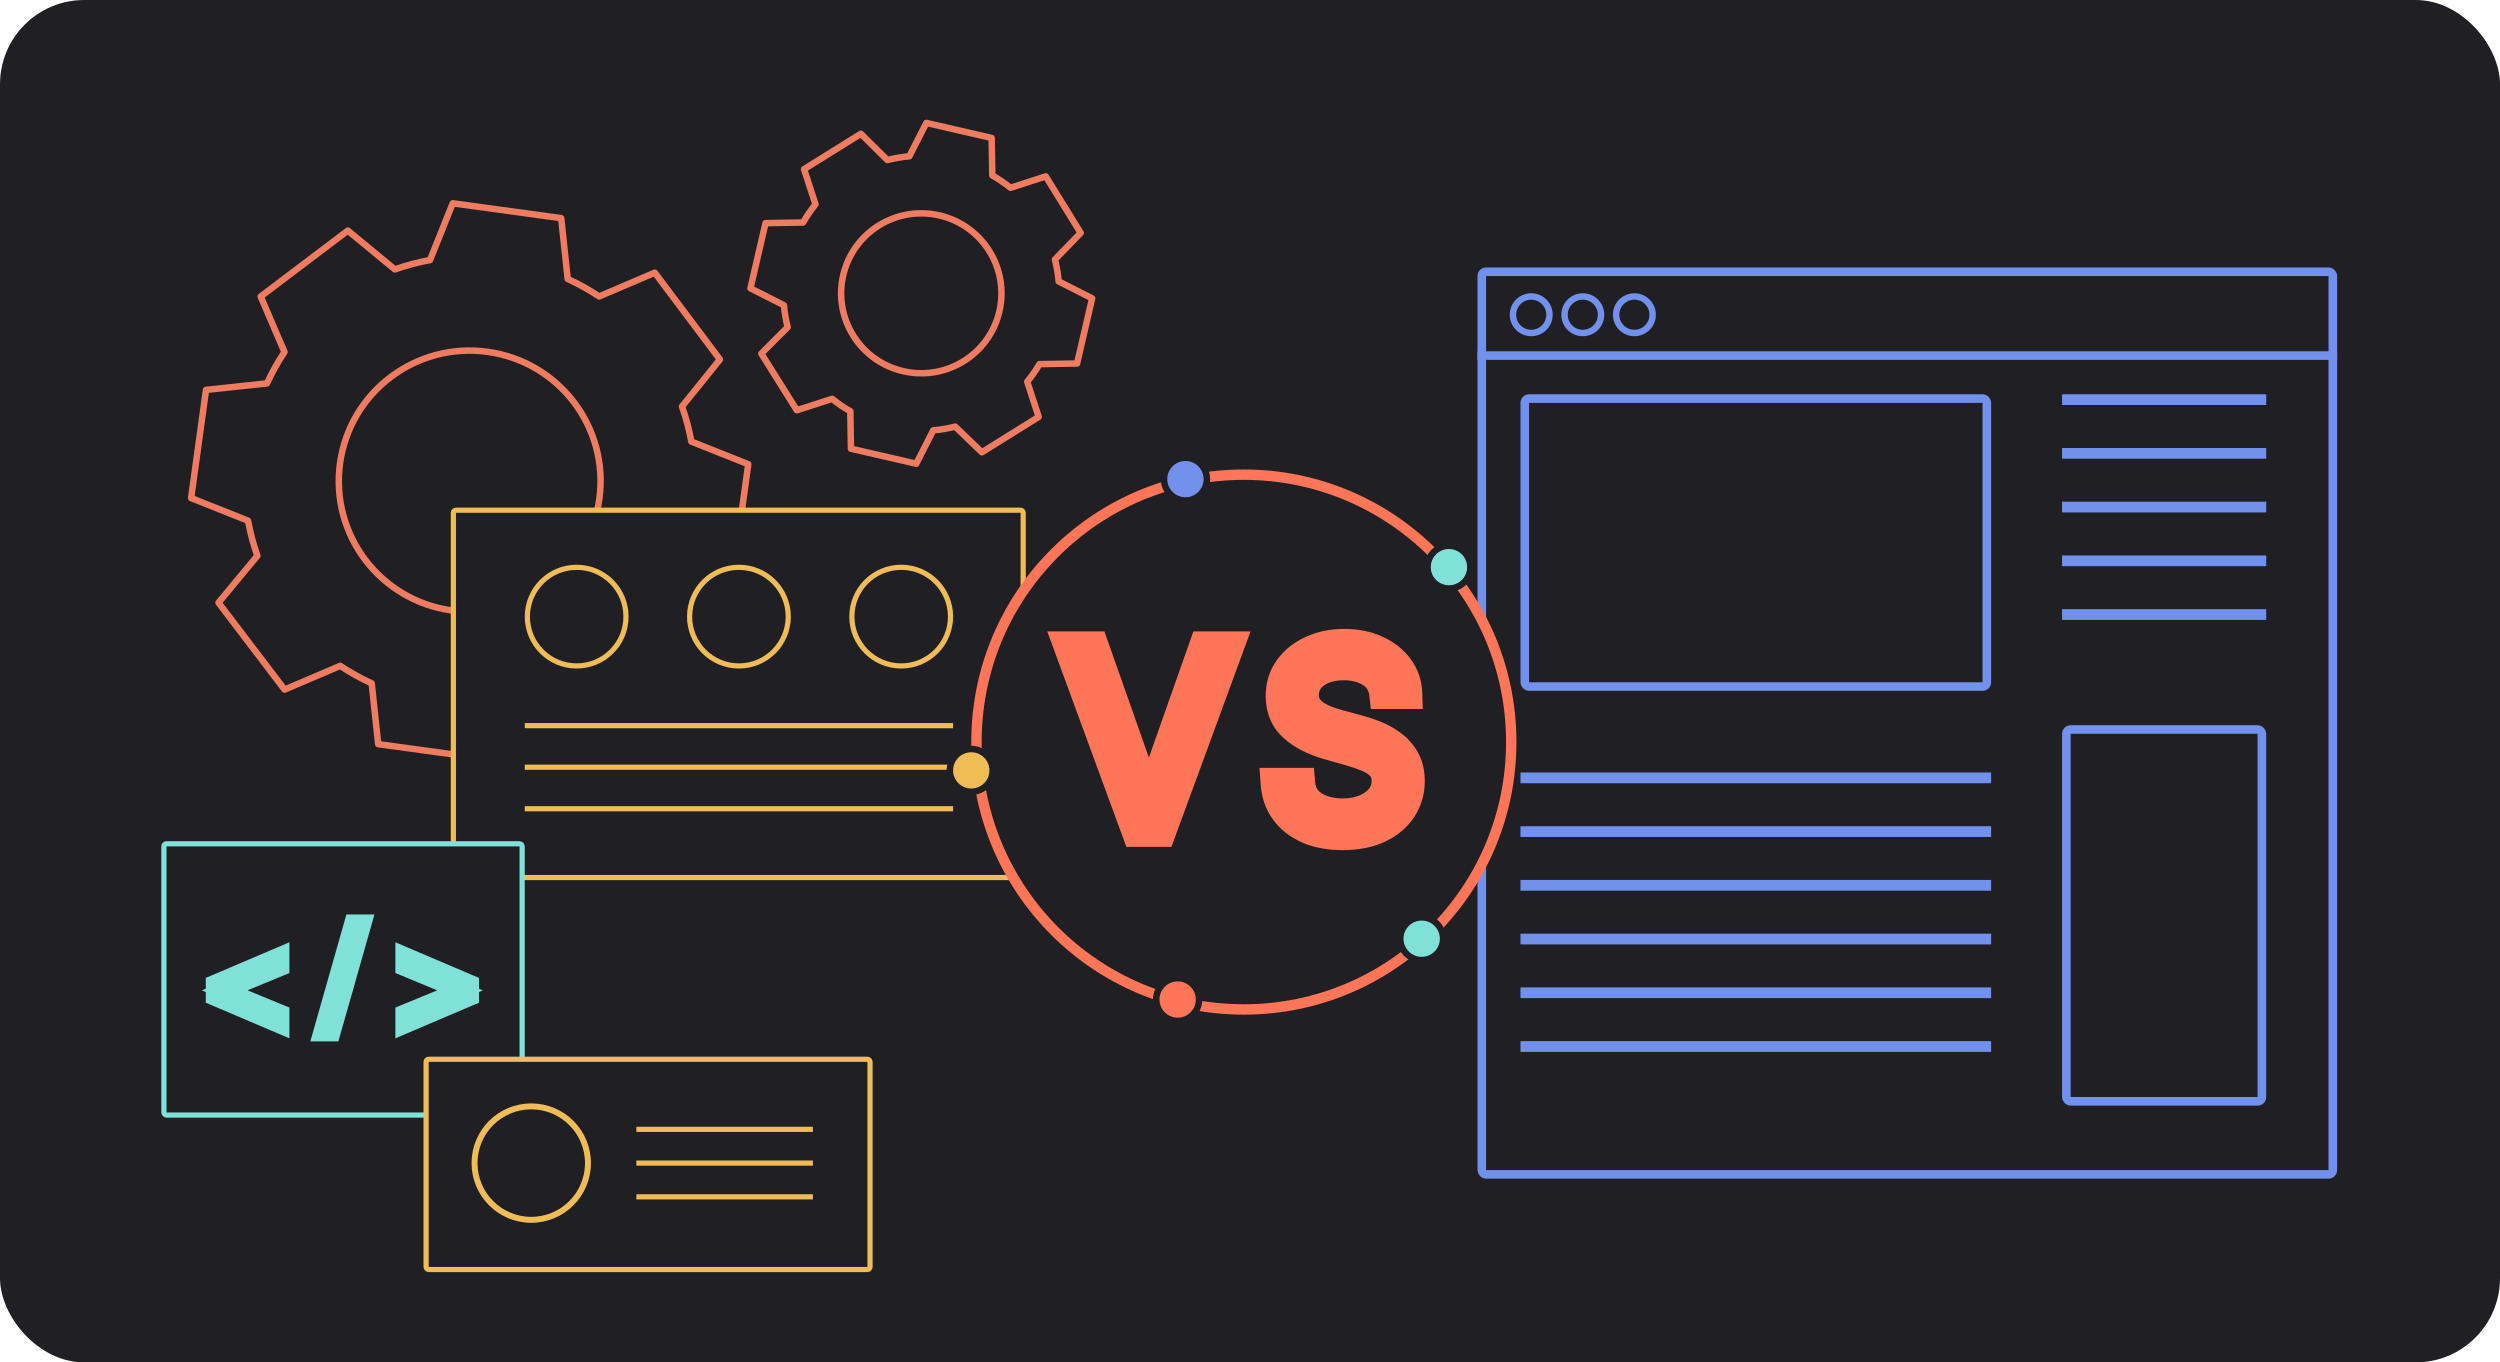 <svg width="356" height="194" viewBox="0 0 356 194" fill="none" xmlns="http://www.w3.org/2000/svg">
<rect width="356" height="194" rx="12" fill="#1F1F24"/>
<path d="M104.43 81.509L106.552 66.106L98.446 62.879C98.138 61.182 97.694 59.512 97.115 57.886L102.519 51.19L93.242 38.83L85.319 42.213C83.895 41.264 82.397 40.432 80.84 39.722L79.912 31.066L64.469 28.949L61.234 37.035C59.532 37.341 57.858 37.785 56.228 38.361L49.532 32.838L37.122 42.224L40.514 50.127C39.563 51.547 38.728 53.041 38.017 54.595L29.338 55.521L27.215 70.924L35.322 74.15C35.629 75.848 36.074 77.517 36.652 79.143L31.114 85.821L40.525 98.2L48.448 94.817C49.872 95.765 51.37 96.598 52.928 97.307L53.856 105.964L69.299 108.081L72.534 99.995C74.236 99.689 75.91 99.245 77.54 98.668L84.254 104.058L96.664 94.671L93.272 86.769C94.211 85.391 95.039 83.942 95.751 82.434L104.43 81.509Z" stroke="#EF7C60" stroke-width="0.924" stroke-linecap="round" stroke-linejoin="round"/>
<path d="M64.346 86.931C74.543 88.329 83.946 81.217 85.348 71.046C86.749 60.874 79.619 51.496 69.421 50.098C59.224 48.7 49.821 55.812 48.419 65.983C47.017 76.154 54.148 85.533 64.346 86.931Z" stroke="#EF7C60" stroke-width="0.924" stroke-linecap="round" stroke-linejoin="round"/>
<rect x="64.558" y="72.651" width="81.144" height="52.309" rx="0.37" fill="#1F1F24" stroke="#EFBC56" stroke-width="0.739"/>
<path d="M89.142 87.808C89.142 91.687 85.997 94.832 82.118 94.832C78.239 94.832 75.094 91.687 75.094 87.808C75.094 83.928 78.239 80.784 82.118 80.784C85.997 80.784 89.142 83.928 89.142 87.808Z" stroke="#EFBC56" stroke-width="0.739"/>
<path d="M112.247 87.808C112.247 91.687 109.102 94.832 105.223 94.832C101.343 94.832 98.199 91.687 98.199 87.808C98.199 83.928 101.343 80.784 105.223 80.784C109.102 80.784 112.247 83.928 112.247 87.808Z" stroke="#EFBC56" stroke-width="0.739"/>
<path d="M135.352 87.808C135.352 91.687 132.207 94.832 128.328 94.832C124.449 94.832 121.304 91.687 121.304 87.808C121.304 83.928 124.449 80.784 128.328 80.784C132.207 80.784 135.352 83.928 135.352 87.808Z" stroke="#EFBC56" stroke-width="0.739"/>
<rect x="74.725" y="102.965" width="60.997" height="0.739" fill="#EFBC56"/>
<rect x="74.725" y="108.881" width="60.997" height="0.739" fill="#EFBC56"/>
<rect x="74.725" y="114.795" width="60.997" height="0.739" fill="#EFBC56"/>
<rect x="211.009" y="38.698" width="121.188" height="128.533" rx="0.612" fill="#1F1F24" stroke="#7191ED" stroke-width="1.224"/>
<path d="M220.648 44.818C220.648 46.255 219.483 47.419 218.047 47.419C216.61 47.419 215.445 46.255 215.445 44.818C215.445 43.382 216.61 42.217 218.047 42.217C219.483 42.217 220.648 43.382 220.648 44.818Z" stroke="#7191ED" stroke-width="0.918"/>
<path d="M227.993 44.818C227.993 46.255 226.828 47.419 225.391 47.419C223.955 47.419 222.79 46.255 222.79 44.818C222.79 43.382 223.955 42.217 225.391 42.217C226.828 42.217 227.993 43.382 227.993 44.818Z" stroke="#7191ED" stroke-width="0.918"/>
<path d="M235.337 44.818C235.337 46.255 234.173 47.419 232.736 47.419C231.299 47.419 230.135 46.255 230.135 44.818C230.135 43.382 231.299 42.217 232.736 42.217C234.173 42.217 235.337 43.382 235.337 44.818Z" stroke="#7191ED" stroke-width="0.918"/>
<rect x="210.396" y="50.022" width="122.412" height="1.224" fill="#7191ED"/>
<rect x="217.129" y="56.755" width="65.797" height="41.008" rx="0.612" stroke="#7191ED" stroke-width="1.224"/>
<rect x="294.249" y="103.884" width="27.849" height="52.943" rx="0.612" stroke="#7191ED" stroke-width="1.224"/>
<rect x="293.637" y="56.142" width="29.073" height="1.53" fill="#7191ED"/>
<rect x="293.637" y="63.793" width="29.073" height="1.53" fill="#7191ED"/>
<rect x="293.637" y="71.443" width="29.073" height="1.53" fill="#7191ED"/>
<rect x="293.637" y="79.094" width="29.073" height="1.53" fill="#7191ED"/>
<rect x="293.637" y="86.746" width="29.073" height="1.53" fill="#7191ED"/>
<rect x="216.517" y="110.002" width="67.021" height="1.53" fill="#7191ED"/>
<rect x="216.517" y="117.654" width="67.021" height="1.53" fill="#7191ED"/>
<rect x="216.517" y="125.305" width="67.021" height="1.53" fill="#7191ED"/>
<rect x="216.517" y="132.955" width="67.021" height="1.53" fill="#7191ED"/>
<rect x="216.517" y="140.605" width="67.021" height="1.53" fill="#7191ED"/>
<rect x="216.517" y="148.256" width="67.021" height="1.53" fill="#7191ED"/>
<path d="M215.201 105.67C215.201 126.699 198.153 143.747 177.124 143.747C156.095 143.747 139.047 126.699 139.047 105.67C139.047 84.641 156.095 67.593 177.124 67.593C198.153 67.593 215.201 84.641 215.201 105.67Z" fill="#1F1F24" stroke="#FF7557" stroke-width="1.479"/>
<path d="M153.373 51.765L155.522 42.487L150.756 40.072C150.663 39.02 150.484 37.977 150.222 36.953L153.889 33.167L148.916 25.116L143.896 26.743C143.08 26.086 142.212 25.495 141.301 24.977L141.215 19.646L131.913 17.503L129.492 22.256C128.437 22.349 127.391 22.527 126.365 22.789L122.587 19.051L114.497 24.092L116.128 29.099C115.469 29.913 114.877 30.778 114.357 31.687L109.012 31.773L106.864 41.05L111.63 43.465C111.723 44.518 111.902 45.561 112.164 46.584L108.416 50.352L113.47 58.421L118.49 56.795C119.306 57.452 120.174 58.042 121.085 58.561L121.171 63.892L130.473 66.035L132.894 61.281C133.949 61.188 134.995 61.01 136.021 60.748L139.817 64.406L147.907 59.365L146.276 54.358C146.925 53.569 147.511 52.731 148.028 51.851L153.373 51.765Z" stroke="#EF7C60" stroke-width="0.924" stroke-linecap="round" stroke-linejoin="round"/>
<path d="M128.624 52.86C134.766 54.275 140.896 50.455 142.314 44.329C143.733 38.202 139.904 32.089 133.761 30.674C127.619 29.259 121.49 33.078 120.071 39.204C118.652 45.331 122.481 51.445 128.624 52.86Z" stroke="#EF7C60" stroke-width="0.924" stroke-linecap="round" stroke-linejoin="round"/>
<rect x="23.338" y="120.155" width="51.016" height="38.631" rx="0.37" fill="#1F1F24" stroke="#80E1D9" stroke-width="0.739"/>
<path d="M39.969 145.979L39.482 147.122L41.212 147.859V145.979H39.969ZM30.545 141.963H29.303V142.784L30.058 143.106L30.545 141.963ZM30.545 140.074L30.058 138.931L29.303 139.253V140.074H30.545ZM39.969 136.058H41.212V134.178L39.482 134.915L39.969 136.058ZM39.969 137.728L40.444 138.876L41.212 138.558V137.728H39.969ZM31.997 141.028L31.521 139.88L28.739 141.032L31.524 142.177L31.997 141.028ZM39.969 144.309H41.212V143.476L40.442 143.16L39.969 144.309ZM40.456 144.836L31.032 140.82L30.058 143.106L39.482 147.122L40.456 144.836ZM31.788 141.963V140.074H29.303V141.963H31.788ZM31.032 141.217L40.456 137.201L39.482 134.915L30.058 138.931L31.032 141.217ZM38.726 136.058V137.728H41.212V136.058H38.726ZM39.494 136.58L31.521 139.88L32.472 142.176L40.444 138.876L39.494 136.58ZM31.524 142.177L39.496 145.458L40.442 143.16L32.469 139.879L31.524 142.177ZM38.726 144.309V145.979H41.212V144.309H38.726ZM45.834 147.052L44.638 146.712L44.188 148.295H45.834V147.052ZM50.267 131.465V130.223H49.329L49.072 131.125L50.267 131.465ZM51.679 131.465L52.874 131.805L53.324 130.223H51.679V131.465ZM47.245 147.052V148.295H48.184L48.44 147.392L47.245 147.052ZM47.029 147.392L51.462 131.805L49.072 131.125L44.638 146.712L47.029 147.392ZM50.267 132.708H51.679V130.223H50.267V132.708ZM50.483 131.125L46.05 146.712L48.44 147.392L52.874 131.805L50.483 131.125ZM47.245 145.81H45.834V148.295H47.245V145.81ZM57.542 145.979H56.3V147.859L58.029 147.122L57.542 145.979ZM57.542 144.309L57.069 143.16L56.3 143.476V144.309H57.542ZM65.515 141.028L65.987 142.177L68.772 141.032L65.99 139.88L65.515 141.028ZM57.542 137.728H56.3V138.558L57.067 138.876L57.542 137.728ZM57.542 136.058L58.029 134.915L56.3 134.178V136.058H57.542ZM66.966 140.074H68.209V139.253L67.453 138.931L66.966 140.074ZM66.966 141.963L67.453 143.106L68.209 142.784V141.963H66.966ZM58.785 145.979V144.309H56.3V145.979H58.785ZM58.015 145.458L65.987 142.177L65.042 139.879L57.069 143.16L58.015 145.458ZM65.99 139.88L58.018 136.58L57.067 138.876L65.039 142.176L65.99 139.88ZM58.785 137.728V136.058H56.3V137.728H58.785ZM57.055 137.201L66.479 141.217L67.453 138.931L58.029 134.915L57.055 137.201ZM65.723 140.074V141.963H68.209V140.074H65.723ZM66.479 140.82L57.055 144.836L58.029 147.122L67.453 143.106L66.479 140.82Z" fill="#80E1D9"/>
<path d="M155.676 92.164L157.798 91.416L157.269 89.914H155.676V92.164ZM163.45 114.205L161.327 114.954L161.857 116.455H163.45V114.205ZM163.756 114.205V116.455H165.349L165.878 114.954L163.756 114.205ZM171.53 92.164V89.914H169.937L169.408 91.416L171.53 92.164ZM174.854 92.164L176.966 92.94L178.077 89.914H174.854V92.164ZM165.239 118.348V120.598H166.81L167.352 119.123L165.239 118.348ZM161.966 118.348L159.854 119.123L160.396 120.598H161.966V118.348ZM152.352 92.164V89.914H149.129L150.24 92.94L152.352 92.164ZM153.554 92.912L161.327 114.954L165.572 113.457L157.798 91.416L153.554 92.912ZM163.45 116.455H163.756V111.955H163.45V116.455ZM165.878 114.954L173.652 92.912L169.408 91.416L161.634 113.457L165.878 114.954ZM171.53 94.414H174.854V89.914H171.53V94.414ZM172.741 91.388L163.127 117.572L167.352 119.123L176.966 92.94L172.741 91.388ZM165.239 116.097H161.966V120.598H165.239V116.097ZM164.079 117.572L154.464 91.388L150.24 92.94L159.854 119.123L164.079 117.572ZM152.352 94.414H155.676V89.914H152.352V94.414ZM197.212 98.71L194.977 98.975L195.212 100.96H197.212V98.71ZM195.345 95.693L194.11 97.574L195.345 95.693ZM188.288 95.181L187.396 93.115L187.389 93.118L188.288 95.181ZM186.268 96.728L184.459 95.389L184.453 95.397L184.448 95.405L186.268 96.728ZM186.05 100.768L184.173 102.009L184.185 102.028L184.198 102.046L186.05 100.768ZM187.354 102.008L186.156 103.913L186.167 103.92L186.179 103.927L187.354 102.008ZM189.016 102.814L188.24 104.926L188.254 104.931L188.268 104.936L189.016 102.814ZM190.615 103.313L191.2 101.14L191.187 101.136L190.615 103.313ZM193.274 104.028L192.689 106.201L192.696 106.203L192.702 106.205L193.274 104.028ZM195.55 104.77L194.755 106.875L194.762 106.878L195.55 104.77ZM197.966 106.061L196.662 107.895L196.673 107.903L196.685 107.911L197.966 106.061ZM199.884 108.132L201.817 106.981L201.817 106.981L199.884 108.132ZM199.526 115.075L197.638 113.849L197.632 113.859L199.526 115.075ZM196.304 117.798L195.337 115.766L195.332 115.768L196.304 117.798ZM186.306 117.9L185.393 119.957L185.398 119.959L186.306 117.9ZM183.084 115.369L181.255 116.679L181.262 116.689L183.084 115.369ZM181.767 111.597V109.347H179.351L179.523 111.758L181.767 111.597ZM185.04 111.597L187.282 111.404L187.105 109.347H185.04V111.597ZM186.038 114.052L184.361 115.552L184.371 115.564L184.382 115.575L186.038 114.052ZM188.262 115.484L187.514 117.606L187.526 117.61L187.538 117.614L188.262 115.484ZM194.437 115.356L195.286 117.44L195.294 117.437L195.301 117.434L194.437 115.356ZM196.726 113.694L198.487 115.094L198.495 115.084L196.726 113.694ZM196.841 109.066L198.521 107.569V107.569L196.841 109.066ZM194.923 107.736L194.034 109.803L194.034 109.803L194.923 107.736ZM192.353 106.841L191.735 109.005L191.743 109.007L191.751 109.009L192.353 106.841ZM189.131 105.921L188.51 108.083L188.513 108.084L189.131 105.921ZM184.273 103.402L182.755 105.063V105.063L184.273 103.402ZM183.672 95.284L181.854 93.958L181.852 93.961L183.672 95.284ZM186.894 92.727L187.816 94.779L187.822 94.776L186.894 92.727ZM195.933 92.714L194.991 94.757L195.002 94.762L195.933 92.714ZM199.053 95.168L197.242 96.504L197.249 96.514L199.053 95.168ZM200.28 98.71V100.96H202.604L202.529 98.637L200.28 98.71ZM199.446 98.445C199.214 96.49 198.226 94.892 196.58 93.811L194.11 97.574C194.646 97.925 194.902 98.339 194.977 98.975L199.446 98.445ZM196.58 93.811C195.05 92.807 193.259 92.369 191.33 92.369V96.869C192.572 96.869 193.458 97.146 194.11 97.574L196.58 93.811ZM191.33 92.369C189.932 92.369 188.603 92.595 187.396 93.115L189.179 97.247C189.711 97.018 190.411 96.869 191.33 96.869V92.369ZM187.389 93.118C186.222 93.627 185.213 94.371 184.459 95.389L188.076 98.067C188.294 97.773 188.632 97.486 189.186 97.244L187.389 93.118ZM184.448 95.405C183.682 96.458 183.302 97.67 183.302 98.966H187.802C187.802 98.591 187.898 98.311 188.087 98.052L184.448 95.405ZM183.302 98.966C183.302 100.034 183.561 101.082 184.173 102.009L187.927 99.528C187.875 99.449 187.802 99.295 187.802 98.966H183.302ZM184.198 102.046C184.719 102.801 185.38 103.425 186.156 103.913L188.552 100.104C188.272 99.927 188.063 99.724 187.903 99.491L184.198 102.046ZM186.179 103.927C186.833 104.328 187.521 104.661 188.24 104.926L189.793 100.702C189.353 100.54 188.933 100.337 188.53 100.09L186.179 103.927ZM188.268 104.936C188.893 105.156 189.485 105.342 190.042 105.489L191.187 101.136C190.772 101.027 190.299 100.88 189.765 100.692L188.268 104.936ZM190.03 105.485L192.689 106.201L193.859 101.856L191.2 101.14L190.03 105.485ZM192.702 106.205C193.292 106.36 193.974 106.581 194.755 106.875L196.344 102.665C195.454 102.329 194.619 102.055 193.845 101.852L192.702 106.205ZM194.762 106.878C195.414 107.122 196.047 107.458 196.662 107.895L199.27 104.228C198.351 103.574 197.372 103.049 196.337 102.662L194.762 106.878ZM196.685 107.911C197.185 108.257 197.606 108.706 197.951 109.284L201.817 106.981C201.156 105.872 200.298 104.939 199.247 104.211L196.685 107.911ZM197.951 109.284C198.2 109.703 198.388 110.317 198.388 111.239H202.888C202.888 109.707 202.573 108.25 201.817 106.981L197.951 109.284ZM198.388 111.239C198.388 112.237 198.134 113.087 197.638 113.849L201.413 116.3C202.401 114.778 202.888 113.071 202.888 111.239H198.388ZM197.632 113.859C197.159 114.596 196.432 115.245 195.337 115.766L197.271 119.83C199.005 119.004 200.426 117.837 201.419 116.29L197.632 113.859ZM195.332 115.768C194.304 116.261 192.946 116.558 191.177 116.558V121.058C193.431 121.058 195.491 120.682 197.276 119.827L195.332 115.768ZM191.177 116.558C189.539 116.558 188.238 116.293 187.214 115.841L185.398 119.959C187.118 120.718 189.065 121.058 191.177 121.058V116.558ZM187.219 115.843C186.175 115.38 185.431 114.773 184.906 114.049L181.262 116.689C182.305 118.129 183.71 119.21 185.393 119.957L187.219 115.843ZM184.913 114.058C184.399 113.34 184.087 112.488 184.012 111.437L179.523 111.758C179.652 113.57 180.219 115.233 181.255 116.679L184.913 114.058ZM181.767 113.847H185.04V109.347H181.767V113.847ZM182.798 111.79C182.919 113.193 183.411 114.491 184.361 115.552L187.714 112.552C187.505 112.317 187.332 111.979 187.282 111.404L182.798 111.79ZM184.382 115.575C185.241 116.51 186.305 117.18 187.514 117.606L189.01 113.362C188.429 113.157 188.01 112.872 187.693 112.528L184.382 115.575ZM187.538 117.614C188.695 118.007 189.913 118.194 191.177 118.194V113.694C190.361 113.694 189.636 113.574 188.986 113.353L187.538 117.614ZM191.177 118.194C192.631 118.194 194.013 117.958 195.286 117.44L193.589 113.272C192.935 113.538 192.144 113.694 191.177 113.694V118.194ZM195.301 117.434C196.561 116.91 197.653 116.143 198.487 115.094L194.965 112.293C194.673 112.66 194.239 113.001 193.573 113.278L195.301 117.434ZM198.495 115.084C199.385 113.952 199.82 112.621 199.82 111.188H195.319C195.319 111.665 195.192 112.004 194.956 112.304L198.495 115.084ZM199.82 111.188C199.82 109.878 199.441 108.603 198.521 107.569L195.16 110.562C195.212 110.62 195.319 110.76 195.319 111.188H199.82ZM198.521 107.569C197.78 106.737 196.853 106.117 195.812 105.669L194.034 109.803C194.579 110.037 194.93 110.303 195.16 110.562L198.521 107.569ZM195.812 105.669C194.917 105.284 193.964 104.953 192.956 104.673L191.751 109.009C192.584 109.241 193.344 109.506 194.034 109.803L195.812 105.669ZM192.971 104.678L189.75 103.757L188.513 108.084L191.735 109.005L192.971 104.678ZM189.753 103.758C187.94 103.237 186.661 102.536 185.792 101.741L182.755 105.063C184.272 106.45 186.232 107.428 188.51 108.083L189.753 103.758ZM185.792 101.741C185.11 101.118 184.733 100.316 184.733 99.119H180.233C180.233 101.451 181.05 103.504 182.755 105.063L185.792 101.741ZM184.733 99.119C184.733 98.085 185.004 97.279 185.493 96.606L181.852 93.961C180.755 95.47 180.233 97.222 180.233 99.119H184.733ZM185.491 96.609C186.042 95.852 186.795 95.238 187.816 94.779L185.972 90.674C184.3 91.426 182.905 92.516 181.854 93.958L185.491 96.609ZM187.822 94.776C188.852 94.31 190.043 94.056 191.433 94.056V89.556C189.482 89.556 187.647 89.916 185.966 90.677L187.822 94.776ZM191.433 94.056C192.849 94.056 194.019 94.309 194.991 94.757L196.875 90.67C195.222 89.908 193.392 89.556 191.433 89.556V94.056ZM195.002 94.762C196.007 95.219 196.728 95.808 197.242 96.504L200.863 93.833C199.843 92.45 198.485 91.402 196.864 90.665L195.002 94.762ZM197.249 96.514C197.744 97.177 198.003 97.912 198.031 98.782L202.529 98.637C202.472 96.866 201.912 95.239 200.856 93.823L197.249 96.514ZM200.28 96.46H197.212V100.96H200.28V96.46Z" fill="#FF7557"/>
<rect x="60.676" y="150.838" width="63.215" height="29.944" rx="0.37" fill="#1F1F24" stroke="#EFBC56" stroke-width="0.739"/>
<path d="M83.727 165.626C83.727 170.087 80.11 173.703 75.649 173.703C71.188 173.703 67.572 170.087 67.572 165.626C67.572 161.165 71.188 157.548 75.649 157.548C80.11 157.548 83.727 161.165 83.727 165.626Z" stroke="#EFBC56" stroke-width="0.85"/>
<rect x="90.619" y="160.449" width="25.138" height="0.739" fill="#EFBC56"/>
<rect x="90.619" y="165.256" width="25.138" height="0.739" fill="#EFBC56"/>
<rect x="90.619" y="170.061" width="25.138" height="0.739" fill="#EFBC56"/>
<path d="M168.806 71.269C170.49 71.269 171.856 69.907 171.856 68.226C171.856 66.544 170.49 65.182 168.806 65.182C167.123 65.182 165.757 66.544 165.757 68.226C165.757 69.907 167.123 71.269 168.806 71.269Z" fill="#7191ED" stroke="#1F1F24" stroke-width="0.924"/>
<path d="M138.308 112.747C139.992 112.747 141.358 111.386 141.358 109.704C141.358 108.022 139.992 106.661 138.308 106.661C136.625 106.661 135.259 108.022 135.259 109.704C135.259 111.386 136.625 112.747 138.308 112.747Z" fill="#EFBC56" stroke="#1F1F24" stroke-width="0.924"/>
<path d="M167.698 145.378C169.381 145.378 170.748 144.017 170.748 142.335C170.748 140.653 169.381 139.292 167.698 139.292C166.015 139.292 164.648 140.653 164.648 142.335C164.648 144.017 166.015 145.378 167.698 145.378Z" fill="#FF7557" stroke="#1F1F24" stroke-width="0.924"/>
<path d="M202.447 136.714C204.13 136.714 205.497 135.353 205.497 133.671C205.497 131.989 204.13 130.628 202.447 130.628C200.764 130.628 199.397 131.989 199.397 133.671C199.397 135.353 200.764 136.714 202.447 136.714Z" fill="#80E1D9" stroke="#1F1F24" stroke-width="0.924"/>
<path d="M206.33 83.804C208.013 83.804 209.38 82.442 209.38 80.761C209.38 79.079 208.013 77.718 206.33 77.718C204.647 77.718 203.28 79.079 203.28 80.761C203.28 82.442 204.647 83.804 206.33 83.804Z" fill="#80E1D9" stroke="#1F1F24" stroke-width="0.924"/>
</svg>
